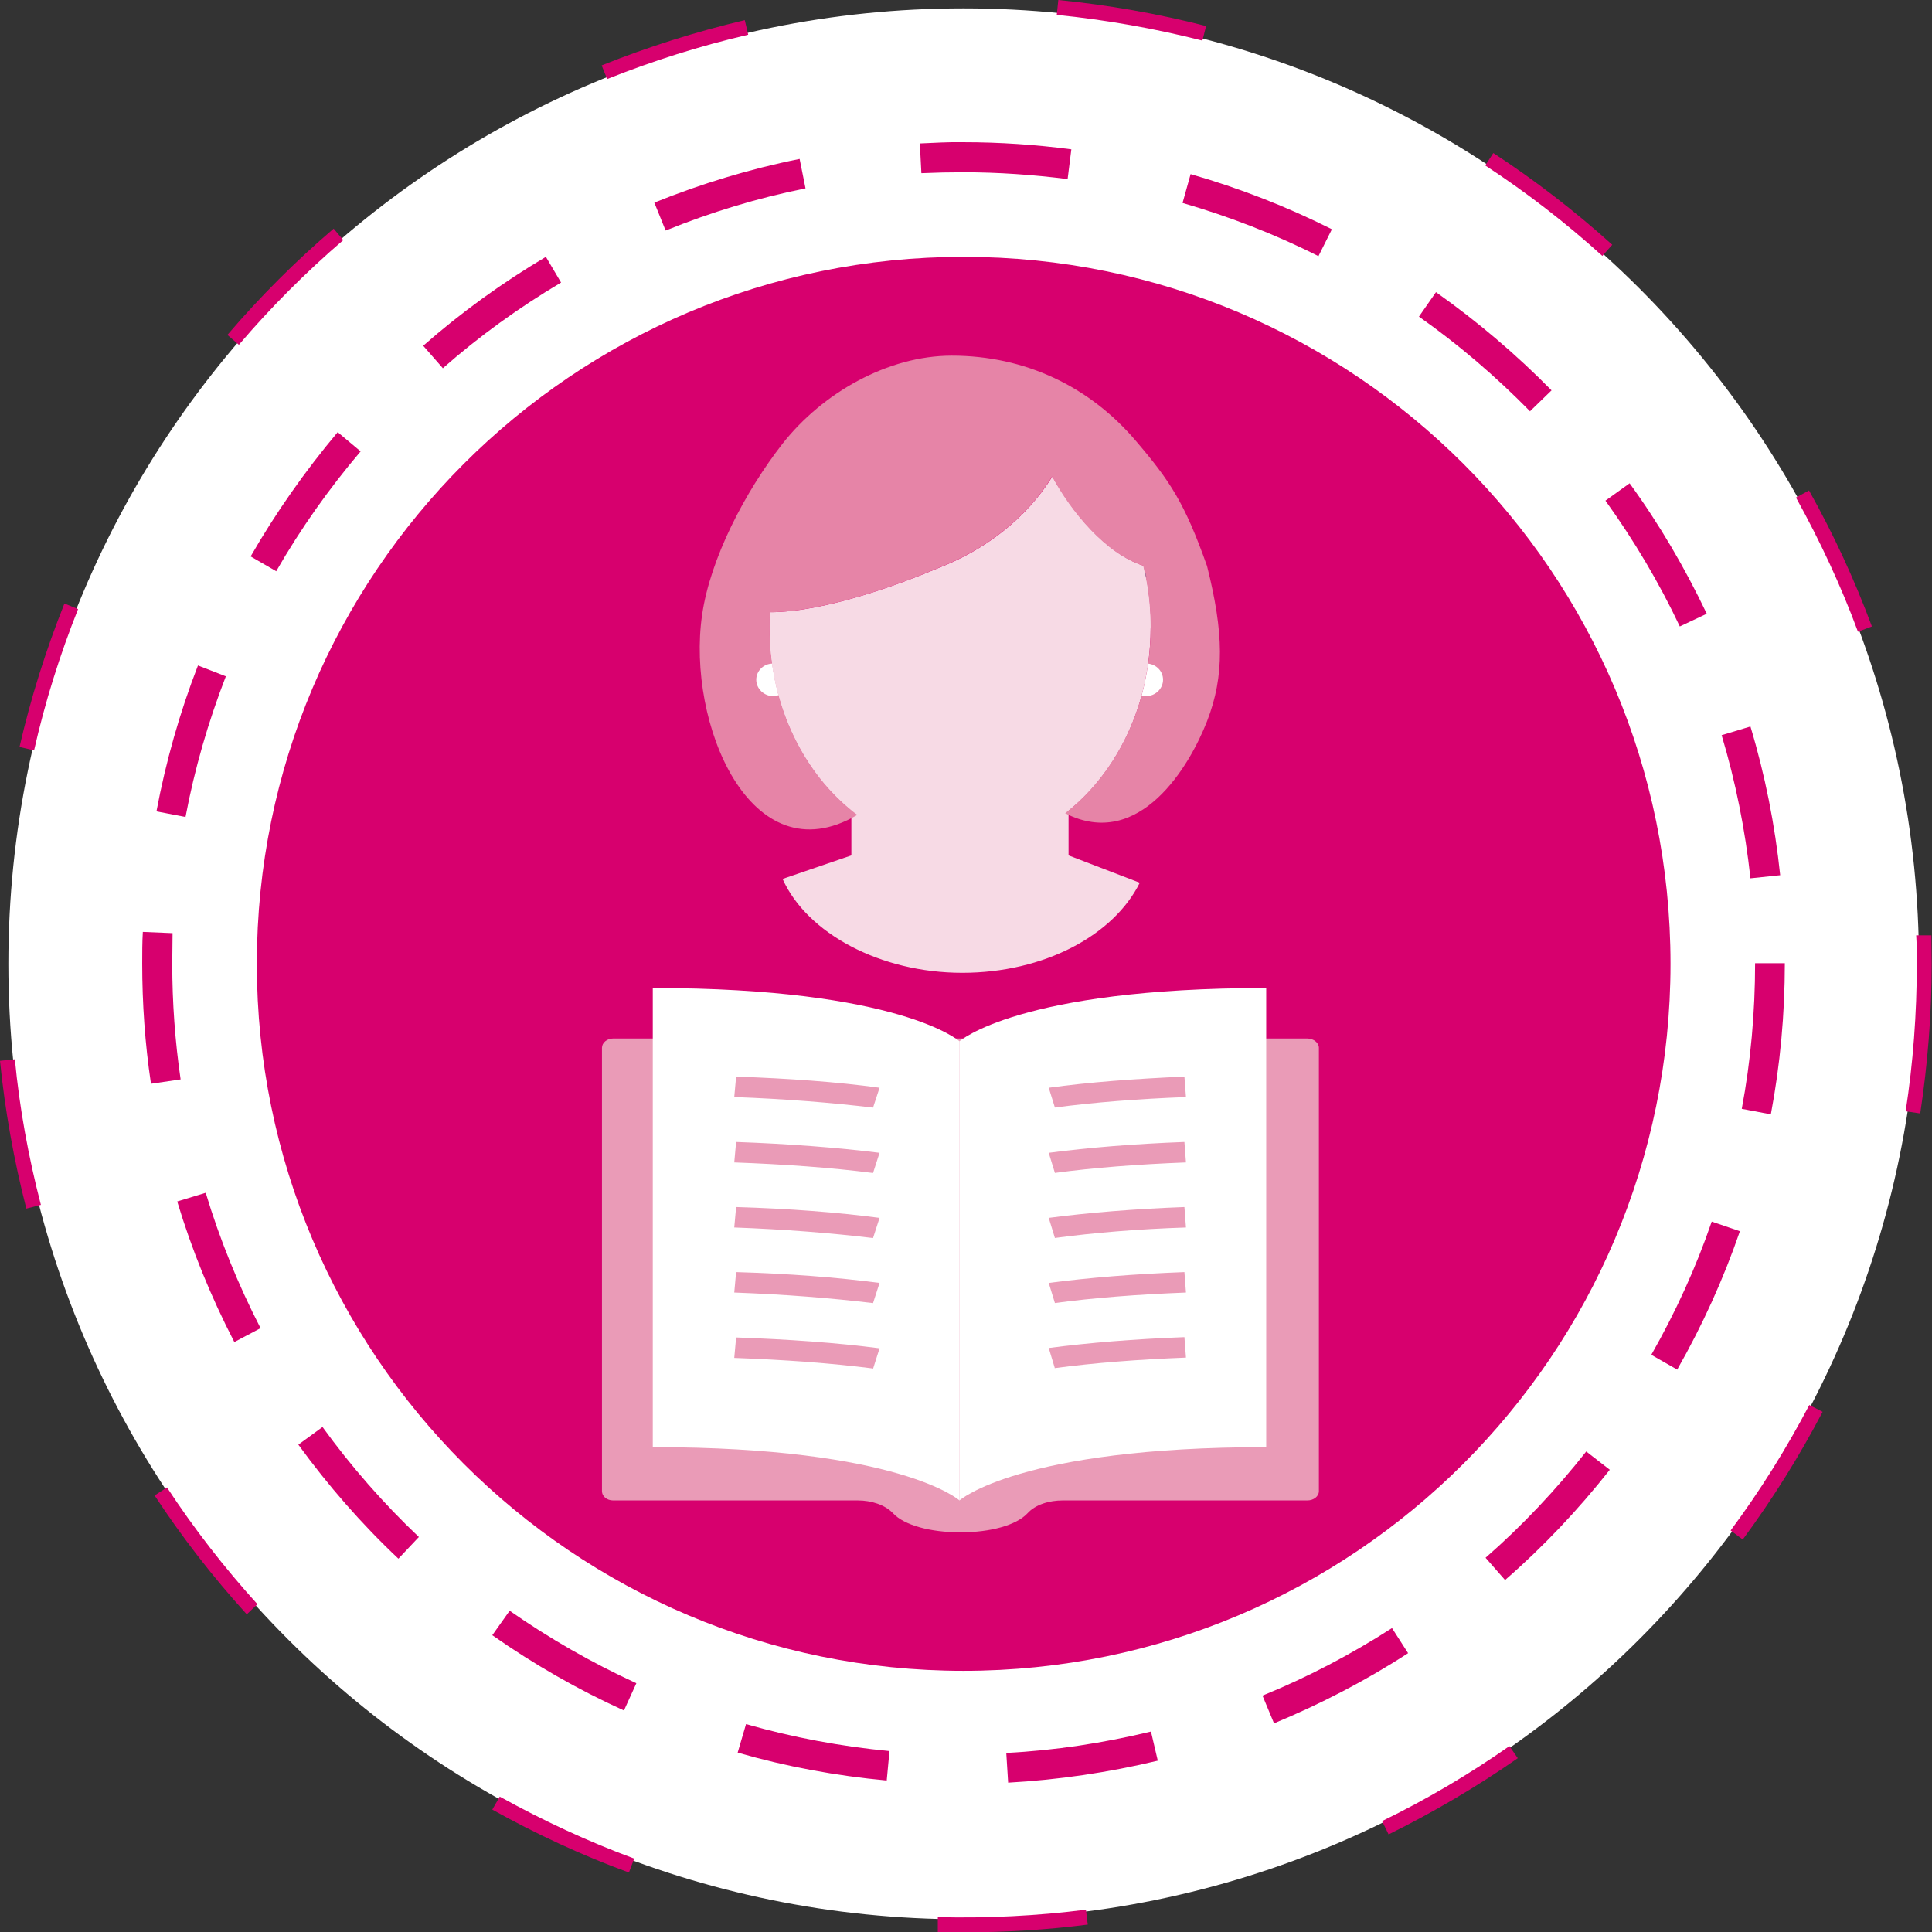 <?xml version="1.0" encoding="UTF-8"?><svg id="Camada_2" xmlns="http://www.w3.org/2000/svg" viewBox="0 0 62.36 62.37"><rect x="0" y="0" width="62.36" height="62.37" fill="#333333" stroke="none"/><defs><style>.cls-1{fill:#4d618d;}.cls-2{fill:#ea9bb7;}.cls-3{fill:#fff;}.cls-4{fill:#f4c174;}.cls-5{fill:#f1be7a;}.cls-6{fill:#e6b46f;}.cls-7{fill:#e684a7;}.cls-8{fill:#a25f36;}.cls-9{fill:#d7006e;}.cls-10{fill:#f7dae5;}</style></defs><g id="Camada_1-2"><path class="cls-3" d="m61.94,31.11c0,17.03-13.81,30.84-30.84,30.84S.27,48.14.27,31.11,14.07.27,31.1.27s30.84,13.8,30.84,30.84"/><path class="cls-9" d="m53.92,31.11c0,12.6-10.22,22.82-22.82,22.82s-22.81-10.21-22.81-22.82S18.5,8.29,31.1,8.29s22.82,10.21,22.82,22.82"/><path class="cls-9" d="m34.46,5.78c-1.11-.14-2.24-.22-3.36-.22-.44,0-.9.01-1.36.03l-.05-.96c.47-.02.95-.05,1.41-.04,1.17,0,2.34.08,3.48.23l-.12.96Zm-12.98,1.65l-.36-.89c1.51-.61,3.09-1.09,4.69-1.41l.19.95c-1.54.31-3.06.77-4.51,1.36m21.07.83c-1.4-.71-2.88-1.28-4.39-1.72l.26-.93c1.57.45,3.11,1.05,4.56,1.78l-.43.86Zm-28.27,3.61l-.63-.72c1.23-1.08,2.56-2.04,3.96-2.87l.49.83c-1.35.8-2.64,1.73-3.82,2.77m35.1,1.39c-1.1-1.12-2.31-2.16-3.59-3.06l.55-.79c1.33.94,2.59,2.01,3.73,3.17l-.69.67Zm-40.47,5.16l-.83-.48c.81-1.41,1.76-2.76,2.81-4.01l.74.62c-1.02,1.2-1.94,2.5-2.72,3.86m45.3,1.79c-.67-1.42-1.48-2.78-2.4-4.06l.78-.56c.96,1.32,1.79,2.74,2.49,4.21l-.87.41ZM5.99,26.37l-.94-.18c.3-1.6.75-3.19,1.34-4.71l.9.35c-.57,1.47-1.01,2.99-1.3,4.53m50.51,1.99c-.17-1.57-.48-3.12-.93-4.62l.93-.28c.47,1.56.79,3.17.96,4.8l-.96.1Zm-51.63,6.61c-.19-1.27-.28-2.57-.28-3.86,0-.34,0-.68.02-1.02l.96.04c0,.33-.01.66-.01.99,0,1.25.09,2.5.27,3.73l-.95.14Zm52.3,1.01l-.95-.18c.29-1.54.43-3.12.43-4.7h.96c0,1.64-.15,3.28-.45,4.87m-49.6,7.35c-.75-1.45-1.37-2.97-1.84-4.53l.92-.28c.45,1.5,1.05,2.97,1.77,4.37l-.85.45Zm46.58.9l-.84-.48c.78-1.37,1.44-2.81,1.95-4.3l.91.31c-.53,1.54-1.21,3.04-2.02,4.46m-41.28,6.11c-1.19-1.12-2.27-2.36-3.23-3.68l.78-.57c.92,1.27,1.97,2.47,3.11,3.55l-.66.7Zm35.72.69l-.63-.72c1.19-1.04,2.27-2.19,3.25-3.43l.76.59c-1.01,1.28-2.14,2.48-3.37,3.55m-28.45,4.22c-1.48-.67-2.91-1.49-4.25-2.43l.56-.79c1.29.9,2.67,1.69,4.09,2.34l-.4.88Zm20.98.41l-.37-.89c1.45-.59,2.86-1.33,4.18-2.18l.52.81c-1.37.89-2.84,1.65-4.34,2.27m-12.49,1.84c-1.63-.15-3.25-.45-4.81-.9l.27-.92c1.51.43,3.06.72,4.63.87l-.09.96Zm3.92.07l-.06-.96c1.57-.08,3.14-.32,4.67-.69l.22.94c-1.58.38-3.21.62-4.84.71"/><path class="cls-9" d="m38.81,1.31c-1.53-.39-3.11-.67-4.7-.83l.05-.48c1.61.16,3.21.44,4.77.84l-.12.47Zm-19.21,1.25l-.18-.45c1.5-.6,3.05-1.09,4.62-1.46l.11.47c-1.55.36-3.07.84-4.55,1.43m32.12,5.71c-1.18-1.07-2.45-2.05-3.78-2.92l.26-.4c1.35.88,2.64,1.88,3.84,2.96l-.32.36ZM7.7,11.12l-.36-.31c1.05-1.23,2.2-2.38,3.43-3.43l.31.37c-1.2,1.03-2.34,2.17-3.37,3.38m52.26,9.26c-.55-1.49-1.23-2.94-2-4.33l.42-.23c.79,1.41,1.47,2.88,2.03,4.39l-.45.17ZM1.1,24.22l-.47-.11c.36-1.57.85-3.13,1.45-4.63l.44.18c-.59,1.48-1.07,3.01-1.42,4.56m60.89,11.72l-.48-.07c.24-1.56.36-3.16.36-4.76,0-.31,0-.62-.02-.92h.49c0,.3.01.61.01.92,0,1.62-.13,3.24-.37,4.83M.85,39.01c-.4-1.56-.69-3.16-.85-4.77l.48-.05c.15,1.58.44,3.16.84,4.7l-.47.12Zm55.4,10.68l-.39-.29c.95-1.28,1.8-2.64,2.54-4.05l.43.22c-.75,1.43-1.61,2.81-2.57,4.11m-48.3,2.42c-1.09-1.2-2.09-2.49-2.97-3.83l.4-.26c.87,1.33,1.86,2.6,2.92,3.77l-.35.33Zm36.86,7.11l-.21-.43c1.42-.69,2.81-1.51,4.11-2.42l.27.39c-1.32.92-2.73,1.75-4.17,2.46m-24.52,1.23c-1.51-.55-2.99-1.24-4.41-2.03l.24-.42c1.39.77,2.85,1.45,4.34,2l-.17.45Zm10.82,1.92c-.29,0-.58,0-.85,0v-.48c1.59.04,3.21-.04,4.78-.24l.06.48c-1.31.17-2.65.25-3.99.25"/><rect class="cls-4" x="33.18" y="29.31" width="0" height="0"/><polygon class="cls-6" points="33.18 29.31 33.18 29.31 33.11 29.49 33.18 29.31 33.18 29.31"/><path class="cls-10" d="m36.79,28.49c-.84,1.7-3.09,2.91-5.73,2.91s-5.01-1.27-5.8-3.03l2.22-.76v-2.95h7.01v2.95l2.29.88Z"/><path class="cls-10" d="m37.14,20.25c0,.4-.03.79-.08,1.17-.05.35-.12.7-.21,1.03-.43,1.57-1.31,2.91-2.46,3.8-.98.76-2.14,1.2-3.4,1.2s-2.36-.41-3.32-1.13c-1.19-.89-2.11-2.26-2.55-3.87-.09-.33-.16-.68-.21-1.03-.03-.23-.06-.46-.07-.69,0-.16-.01-.31-.01-.48s0-.33.02-.49c1.83,0,4.36-.97,5.45-1.43,1.5-.58,2.83-1.6,3.67-2.95.62,1.13,1.73,2.49,2.94,2.88l.05.2.04.2h0c.1.52.15,1.05.15,1.6"/><path class="cls-7" d="m27.68,26.31c-1.6-1.19-2.7-3.24-2.83-5.59-.01-.16-.01-.32-.01-.47s0-.33.01-.49c1.82,0,4.36-.97,5.44-1.43,1.5-.58,2.84-1.6,3.67-2.95.61,1.13,1.72,2.49,2.94,2.88.03.14.06.27.09.4.1.51.15,1.05.15,1.59,0,2.51-1.1,4.71-2.76,6,2.4,1.22,4.02-1.53,4.58-2.97.57-1.47.54-2.86,0-5.01-.72-2.03-1.19-2.74-2.29-4.03-1.5-1.77-3.59-2.76-5.95-2.76-2.06,0-4.17,1.2-5.46,2.84-1.21,1.55-2.34,3.71-2.6,5.54-.5,3.47,1.56,8.46,5,6.45"/><path class="cls-5" d="m33.97,15.38s0,0,0,0h0Z"/><path class="cls-8" d="m33.97,15.38h0s0,0,0,0Zm-3.68,2.95h0s0,0-.01,0c0,0,0,0,.01,0m-5.46,1.92h0s0,0,0,0"/><path class="cls-1" d="m36.97,18.52l.03.13h0s0,0,0,0c0,0,0-.01,0-.02,0-.04-.02-.08-.02-.12"/><path class="cls-3" d="m25.13,22.44l-.17.03c-.3,0-.55-.24-.55-.53,0-.28.23-.51.51-.52.05.35.12.7.21,1.03"/><path class="cls-3" d="m37.54,21.94c0,.29-.25.53-.55.53l-.14-.02c.09-.33.16-.68.21-1.03.27.03.48.25.48.52"/><path class="cls-2" d="m19.43,33.82v14.31c0,.17.16.3.36.3h7.9c.43,0,.88.14,1.14.42.36.38,1.2.61,2.17.61s1.8-.23,2.16-.61c.26-.29.71-.42,1.14-.42h7.9c.2,0,.37-.13.37-.3v-14.31c0-.16-.17-.3-.37-.3h-22.41c-.2,0-.36.14-.36.3"/><path class="cls-3" d="m21.07,46.71v-14.82c7.98,0,9.9,1.72,9.9,1.72v14.82s-1.92-1.72-9.9-1.72"/><path class="cls-3" d="m40.87,46.71v-14.82c-7.98,0-9.9,1.72-9.9,1.72v14.82s1.92-1.72,9.9-1.72"/><path class="cls-2" d="m34.05,35.75l-.2-.64c1.3-.18,2.77-.29,4.38-.36l.05.66c-1.56.06-2.98.17-4.24.34"/><path class="cls-2" d="m34.05,37.86l-.2-.65c1.3-.17,2.77-.29,4.38-.35l.05.66c-1.56.06-2.98.17-4.24.34"/><path class="cls-2" d="m34.05,39.96l-.2-.65c1.3-.17,2.77-.29,4.38-.35l.05.66c-1.55.05-2.98.17-4.24.34"/><path class="cls-2" d="m34.05,42.06l-.2-.65c1.3-.17,2.77-.29,4.38-.35l.05.66c-1.55.06-2.98.17-4.24.34"/><path class="cls-2" d="m34.05,44.17l-.2-.66c1.3-.17,2.77-.29,4.38-.35l.05.66c-1.55.06-2.97.17-4.24.34"/><path class="cls-2" d="m28.17,35.75c-1.33-.16-2.83-.28-4.47-.34l.06-.66c1.7.06,3.26.17,4.63.36l-.21.64Z"/><path class="cls-2" d="m28.17,37.86c-1.32-.17-2.83-.28-4.47-.34l.06-.66c1.7.06,3.26.18,4.63.35l-.21.65Z"/><path class="cls-2" d="m28.17,39.96c-1.33-.16-2.83-.28-4.47-.34l.06-.66c1.7.05,3.26.17,4.63.35l-.21.65Z"/><path class="cls-2" d="m28.17,42.06c-1.33-.16-2.83-.28-4.47-.34l.06-.66c1.7.05,3.26.17,4.63.35l-.21.65Z"/><path class="cls-2" d="m28.17,44.17c-1.33-.17-2.83-.28-4.47-.34l.06-.66c1.69.06,3.25.17,4.63.35l-.21.66Z"/></g></svg>
